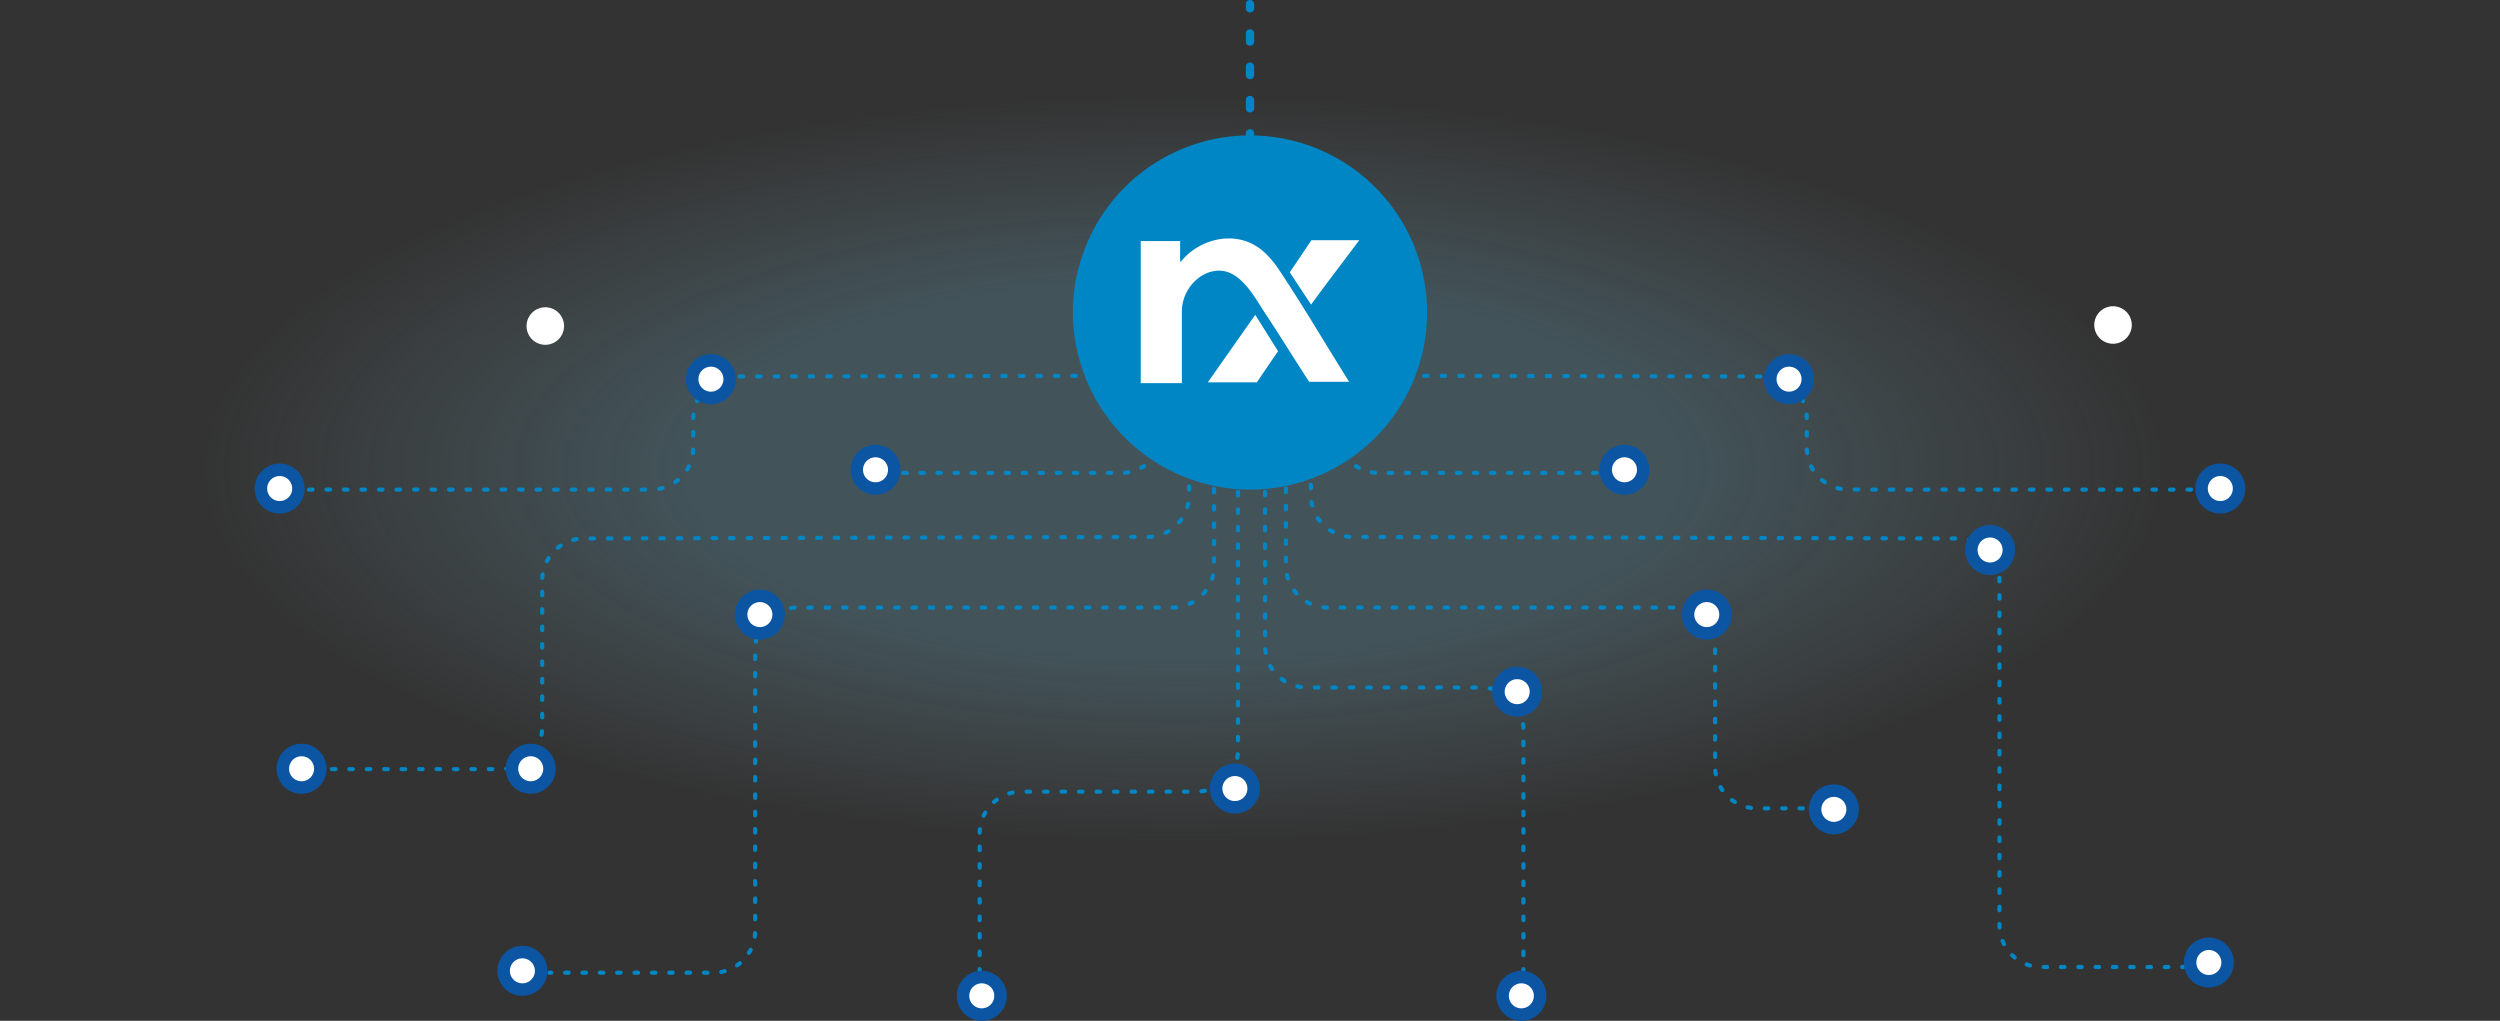 <svg xmlns="http://www.w3.org/2000/svg" xmlns:xlink="http://www.w3.org/1999/xlink" width="1200" height="490" viewBox="0 0 1200 490">
  <rect x="0" y="0" width="1200" height="490" fill="#333333" stroke="none"/>
  <defs>
    <radialGradient id="radial-gradient" cx="0.5" cy="0.5" r="0.735" gradientTransform="translate(0.207 0.207) scale(0.533 0.5)" gradientUnits="objectBoundingBox">
      <stop offset="0.5" stop-color="#7cd6f5" stop-opacity="0.2"/>
      <stop offset="1" stop-color="#ace2f5" stop-opacity="0"/>
    </radialGradient>
  </defs>
  <g id="Group_1080" data-name="Group 1080" transform="translate(8159 -11703)">
    <path id="Path_4943" data-name="Path 4943" d="M1200,290.662c0,134.745-268.614,244.005-600,244.005-331.364,0-600-109.26-600-244.005C0,155.9,268.635,46.667,600,46.667,931.386,46.667,1200,155.9,1200,290.662Z" transform="translate(-8159 11658.333)" fill="url(#radial-gradient)"/>
    <g id="Group_1052" data-name="Group 1052" transform="translate(-8159 11586)">
      <path id="Path_4944" data-name="Path 4944" d="M594.251,270v.833" fill="none" stroke="#0086c5" stroke-linecap="round" stroke-miterlimit="10" stroke-width="2"/>
      <path id="Path_4945" data-name="Path 4945" d="M594.251,277.55V477a20.059,20.059,0,0,1-20,20h-84a20.059,20.059,0,0,0-20,20v61.809" fill="none" stroke="#0086c5" stroke-linecap="round" stroke-miterlimit="10" stroke-width="2" stroke-dasharray="1.679 6.717"/>
      <path id="Path_4946" data-name="Path 4946" d="M470.249,582.167V583" fill="none" stroke="#0086c5" stroke-linecap="round" stroke-miterlimit="10" stroke-width="2"/>
    </g>
    <g id="Group_1053" data-name="Group 1053" transform="translate(-8159 11586)">
      <path id="Path_4947" data-name="Path 4947" d="M582.749,269.168V270" fill="none" stroke="#0086c5" stroke-linecap="round" stroke-miterlimit="10" stroke-width="2"/>
      <path id="Path_4948" data-name="Path 4948" d="M582.749,276.663V388.631a20.059,20.059,0,0,1-20,20H382.485a20.059,20.059,0,0,0-20,20V563.9a20.059,20.059,0,0,1-20,20H267.913" fill="none" stroke="#0086c5" stroke-linecap="round" stroke-miterlimit="10" stroke-width="2" stroke-dasharray="1.665 6.662"/>
      <path id="Path_4949" data-name="Path 4949" d="M264.582,583.9h-.833" fill="none" stroke="#0086c5" stroke-linecap="round" stroke-miterlimit="10" stroke-width="2"/>
    </g>
    <g id="Group_1054" data-name="Group 1054" transform="translate(-8159 11586)">
      <path id="Path_4950" data-name="Path 4950" d="M570.775,259.168V260" fill="none" stroke="#0086c5" stroke-linecap="round" stroke-miterlimit="10" stroke-width="2"/>
      <path id="Path_4951" data-name="Path 4951" d="M570.775,266.7v87.986a20.126,20.126,0,0,1-20,20.055l-270.526.733a20.125,20.125,0,0,0-20,20.055v70.649a20.059,20.059,0,0,1-20,20H155.931" fill="none" stroke="#0086c5" stroke-linecap="round" stroke-miterlimit="10" stroke-width="2" stroke-dasharray="1.674 6.696"/>
      <path id="Path_4952" data-name="Path 4952" d="M152.583,486.176h-.834" fill="none" stroke="#0086c5" stroke-linecap="round" stroke-miterlimit="10" stroke-width="2"/>
    </g>
    <g id="Group_1055" data-name="Group 1055" transform="translate(-8159 11586)">
      <path id="Path_4953" data-name="Path 4953" d="M558.249,254.667v.833" fill="none" stroke="#0086c5" stroke-linecap="round" stroke-miterlimit="10" stroke-width="2"/>
      <path id="Path_4954" data-name="Path 4954" d="M558.249,262.045V324a20.059,20.059,0,0,1-20,20h-107.9" fill="none" stroke="#0086c5" stroke-linecap="round" stroke-miterlimit="10" stroke-width="2" stroke-dasharray="1.636 6.544"/>
      <path id="Path_4955" data-name="Path 4955" d="M427.082,344h-.833" fill="none" stroke="#0086c5" stroke-linecap="round" stroke-miterlimit="10" stroke-width="2"/>
    </g>
    <g id="Group_1056" data-name="Group 1056" transform="translate(-8159 11586)">
      <path id="Path_4956" data-name="Path 4956" d="M548.749,254.667v.833" fill="none" stroke="#0086c5" stroke-linecap="round" stroke-miterlimit="10" stroke-width="2"/>
      <path id="Path_4957" data-name="Path 4957" d="M548.749,262.225v15.108a20.1,20.1,0,0,1-20,20.038l-176,.337a20.105,20.105,0,0,0-20,20.038V332a20.059,20.059,0,0,1-20,20h-167.8" fill="none" stroke="#0086c5" stroke-linecap="round" stroke-miterlimit="10" stroke-width="2" stroke-dasharray="1.681 6.725"/>
      <path id="Path_4958" data-name="Path 4958" d="M141.583,352h-.834" fill="none" stroke="#0086c5" stroke-linecap="round" stroke-miterlimit="10" stroke-width="2"/>
    </g>
    <path id="Path_4962" data-name="Path 4962" d="M261.749,282.5a9,9,0,1,1,9-9A9.01,9.01,0,0,1,261.749,282.5Z" transform="translate(-8159 11586)" fill="#fff"/>
    <path id="Path_4966" data-name="Path 4966" d="M134.249,360.5a9,9,0,1,1,9-9A9.01,9.01,0,0,1,134.249,360.5Z" transform="translate(-8159 11586)" fill="#fff"/>
    <path id="Path_4967" data-name="Path 4967" d="M134.249,345.5a6,6,0,1,1-6,6,6.006,6.006,0,0,1,6-6m0-6a12,12,0,1,0,12,12A12,12,0,0,0,134.249,339.5Z" transform="translate(-8159 11586)" fill="#0c55a3"/>
    <path id="Path_4968" data-name="Path 4968" d="M341.249,308a9,9,0,1,1,9-9A9.01,9.01,0,0,1,341.249,308Z" transform="translate(-8159 11586)" fill="#fff"/>
    <path id="Path_4969" data-name="Path 4969" d="M341.249,293a6,6,0,1,1-6,6,6.006,6.006,0,0,1,6-6m0-6a12,12,0,1,0,12,12A12,12,0,0,0,341.249,287Z" transform="translate(-8159 11586)" fill="#0c55a3"/>
    <path id="Path_4970" data-name="Path 4970" d="M420.249,351.5a9,9,0,1,1,9-9A9.01,9.01,0,0,1,420.249,351.5Z" transform="translate(-8159 11586)" fill="#fff"/>
    <path id="Path_4971" data-name="Path 4971" d="M420.249,336.5a6,6,0,1,1-6,6,6.006,6.006,0,0,1,6-6m0-6a12,12,0,1,0,12,12A12,12,0,0,0,420.249,330.5Z" transform="translate(-8159 11586)" fill="#0c55a3"/>
    <path id="Path_4972" data-name="Path 4972" d="M144.749,495a9,9,0,1,1,9-9A9.01,9.01,0,0,1,144.749,495Z" transform="translate(-8159 11586)" fill="#fff"/>
    <path id="Path_4973" data-name="Path 4973" d="M144.749,480a6,6,0,1,1-6,6,6.006,6.006,0,0,1,6-6m0-6a12,12,0,1,0,12,12A12,12,0,0,0,144.749,474Z" transform="translate(-8159 11586)" fill="#0c55a3"/>
    <g id="Group_1058" data-name="Group 1058" transform="translate(-8159 11586)">
      <path id="Path_4974" data-name="Path 4974" d="M254.749,495a9,9,0,1,1,9-9A9.01,9.01,0,0,1,254.749,495Z" fill="#fff"/>
      <path id="Path_4975" data-name="Path 4975" d="M254.749,480a6,6,0,1,1-6,6,6.006,6.006,0,0,1,6-6m0-6a12,12,0,1,0,12,12A12,12,0,0,0,254.749,474Z" fill="#0c55a3"/>
    </g>
    <g id="Group_1059" data-name="Group 1059" transform="translate(-8159 11586)">
      <path id="Path_4976" data-name="Path 4976" d="M250.749,592a9,9,0,1,1,9-9A9.01,9.01,0,0,1,250.749,592Z" fill="#fff"/>
      <path id="Path_4977" data-name="Path 4977" d="M250.749,577a6,6,0,1,1-6,6,6.006,6.006,0,0,1,6-6m0-6a12,12,0,1,0,12,12A12,12,0,0,0,250.749,571Z" fill="#0c55a3"/>
    </g>
    <g id="Group_1060" data-name="Group 1060" transform="translate(-8159 11586)">
      <path id="Path_4978" data-name="Path 4978" d="M364.749,421a9,9,0,1,1,9-9A9.01,9.01,0,0,1,364.749,421Z" fill="#fff"/>
      <path id="Path_4979" data-name="Path 4979" d="M364.749,406a6,6,0,1,1-6,6,6.006,6.006,0,0,1,6-6m0-6a12,12,0,1,0,12,12A12,12,0,0,0,364.749,400Z" fill="#0c55a3"/>
    </g>
    <g id="Group_1061" data-name="Group 1061" transform="translate(-8159 11586)">
      <path id="Path_4980" data-name="Path 4980" d="M471.249,604a9,9,0,1,1,9-9A9.01,9.01,0,0,1,471.249,604Z" fill="#fff"/>
      <path id="Path_4981" data-name="Path 4981" d="M471.249,589a6,6,0,1,1-6,6,6.006,6.006,0,0,1,6-6m0-6a12,12,0,1,0,12,12A12,12,0,0,0,471.249,583Z" fill="#0c55a3"/>
    </g>
    <g id="Group_1062" data-name="Group 1062" transform="translate(-8159 11586)">
      <path id="Path_4982" data-name="Path 4982" d="M592.749,504.5a9,9,0,1,1,9-9A9.01,9.01,0,0,1,592.749,504.5Z" fill="#fff"/>
      <path id="Path_4983" data-name="Path 4983" d="M592.749,489.5a6,6,0,1,1-6,6,6.006,6.006,0,0,1,6-6m0-6a12,12,0,1,0,12,12A12,12,0,0,0,592.749,483.5Z" fill="#0c55a3"/>
    </g>
    <g id="Group_1074" data-name="Group 1074" transform="translate(-8159 11586)">
      <g id="Group_1063" data-name="Group 1063">
        <path id="Path_4984" data-name="Path 4984" d="M607.249,270v.833" fill="none" stroke="#0086c5" stroke-linecap="round" stroke-miterlimit="10" stroke-width="2"/>
        <path id="Path_4985" data-name="Path 4985" d="M607.249,277.55V427a20.059,20.059,0,0,0,20,20h84a20.059,20.059,0,0,1,20,20V578.809" fill="none" stroke="#0086c5" stroke-linecap="round" stroke-miterlimit="10" stroke-width="2" stroke-dasharray="1.679 6.717"/>
        <path id="Path_4986" data-name="Path 4986" d="M731.251,582.167V583" fill="none" stroke="#0086c5" stroke-linecap="round" stroke-miterlimit="10" stroke-width="2"/>
      </g>
      <g id="Group_1064" data-name="Group 1064">
        <path id="Path_4987" data-name="Path 4987" d="M617.251,269.168V270" fill="none" stroke="#0086c5" stroke-linecap="round" stroke-miterlimit="10" stroke-width="2"/>
        <path id="Path_4988" data-name="Path 4988" d="M617.251,276.654V388.631a20.059,20.059,0,0,0,20,20h166a20.059,20.059,0,0,1,20,20V485a20.059,20.059,0,0,0,20,20h33.841" fill="none" stroke="#0086c5" stroke-linecap="round" stroke-miterlimit="10" stroke-width="2" stroke-dasharray="1.663 6.652"/>
        <path id="Path_4989" data-name="Path 4989" d="M880.418,505h.833" fill="none" stroke="#0086c5" stroke-linecap="round" stroke-miterlimit="10" stroke-width="2"/>
      </g>
      <g id="Group_1065" data-name="Group 1065">
        <path id="Path_4990" data-name="Path 4990" d="M629.225,259.168V260" fill="none" stroke="#0086c5" stroke-linecap="round" stroke-miterlimit="10" stroke-width="2"/>
        <path id="Path_4991" data-name="Path 4991" d="M629.225,266.646v88.037a20.121,20.121,0,0,0,20,20.051l290.526.741a20.121,20.121,0,0,1,20,20.051V561.175a20.059,20.059,0,0,0,20,20h64.344" fill="none" stroke="#0086c5" stroke-linecap="round" stroke-miterlimit="10" stroke-width="2" stroke-dasharray="1.661 6.646"/>
        <path id="Path_4992" data-name="Path 4992" d="M1047.418,581.176h.833" fill="none" stroke="#0086c5" stroke-linecap="round" stroke-miterlimit="10" stroke-width="2"/>
      </g>
      <g id="Group_1066" data-name="Group 1066">
        <path id="Path_4993" data-name="Path 4993" d="M641.751,254.667v.833" fill="none" stroke="#0086c5" stroke-linecap="round" stroke-miterlimit="10" stroke-width="2"/>
        <path id="Path_4994" data-name="Path 4994" d="M641.751,262.045V324a20.059,20.059,0,0,0,20,20h107.9" fill="none" stroke="#0086c5" stroke-linecap="round" stroke-miterlimit="10" stroke-width="2" stroke-dasharray="1.636 6.544"/>
        <path id="Path_4995" data-name="Path 4995" d="M772.918,344h.833" fill="none" stroke="#0086c5" stroke-linecap="round" stroke-miterlimit="10" stroke-width="2"/>
      </g>
      <g id="Group_1067" data-name="Group 1067">
        <path id="Path_4996" data-name="Path 4996" d="M651.251,254.667v.833" fill="none" stroke="#0086c5" stroke-linecap="round" stroke-miterlimit="10" stroke-width="2"/>
        <path id="Path_4997" data-name="Path 4997" d="M651.251,262.225v15.108a20.1,20.1,0,0,0,20,20.038l176,.337a20.105,20.105,0,0,1,20,20.038V332a20.059,20.059,0,0,0,20,20h167.8" fill="none" stroke="#0086c5" stroke-linecap="round" stroke-miterlimit="10" stroke-width="2" stroke-dasharray="1.681 6.725"/>
        <path id="Path_4998" data-name="Path 4998" d="M1058.418,352h.833" fill="none" stroke="#0086c5" stroke-linecap="round" stroke-miterlimit="10" stroke-width="2"/>
      </g>
      <path id="Path_5002" data-name="Path 5002" d="M1014.251,282a9,9,0,1,1,9-9A9.01,9.01,0,0,1,1014.251,282Z" fill="#fff"/>
      <path id="Path_5006" data-name="Path 5006" d="M1065.751,360.5a9,9,0,1,1,9-9A9.01,9.01,0,0,1,1065.751,360.5Z" fill="#fff"/>
      <path id="Path_5007" data-name="Path 5007" d="M1065.751,345.5a6,6,0,1,1-6,6,6.006,6.006,0,0,1,6-6m0-6a12,12,0,1,0,12,12A12,12,0,0,0,1065.751,339.5Z" fill="#0c55a3"/>
      <path id="Path_5008" data-name="Path 5008" d="M858.751,308a9,9,0,1,1,9-9A9.01,9.01,0,0,1,858.751,308Z" fill="#fff"/>
      <path id="Path_5009" data-name="Path 5009" d="M858.751,293a6,6,0,1,1-6,6,6.006,6.006,0,0,1,6-6m0-6a12,12,0,1,0,12,12A12,12,0,0,0,858.751,287Z" fill="#0c55a3"/>
      <path id="Path_5010" data-name="Path 5010" d="M779.751,351.5a9,9,0,1,1,9-9A9.01,9.01,0,0,1,779.751,351.5Z" fill="#fff"/>
      <path id="Path_5011" data-name="Path 5011" d="M779.751,336.5a6,6,0,1,1-6,6,6.006,6.006,0,0,1,6-6m0-6a12,12,0,1,0,12,12A12,12,0,0,0,779.751,330.5Z" fill="#0c55a3"/>
      <path id="Path_5012" data-name="Path 5012" d="M1060.251,588a9,9,0,1,1,9-9A9.01,9.01,0,0,1,1060.251,588Z" fill="#fff"/>
      <path id="Path_5013" data-name="Path 5013" d="M1060.251,573a6,6,0,1,1-6,6,6.006,6.006,0,0,1,6-6m0-6a12,12,0,1,0,12,12A12,12,0,0,0,1060.251,567Z" fill="#0c55a3"/>
      <g id="Group_1069" data-name="Group 1069">
        <path id="Path_5014" data-name="Path 5014" d="M955.251,390a9,9,0,1,1,9-9A9.01,9.01,0,0,1,955.251,390Z" fill="#fff"/>
        <path id="Path_5015" data-name="Path 5015" d="M955.251,375a6,6,0,1,1-6,6,6.006,6.006,0,0,1,6-6m0-6a12,12,0,1,0,12,12A12,12,0,0,0,955.251,369Z" fill="#0c55a3"/>
      </g>
      <g id="Group_1070" data-name="Group 1070">
        <path id="Path_5016" data-name="Path 5016" d="M880.251,514.5a9,9,0,1,1,9-9A9.01,9.01,0,0,1,880.251,514.5Z" fill="#fff"/>
        <path id="Path_5017" data-name="Path 5017" d="M880.251,499.5a6,6,0,1,1-6,6,6.006,6.006,0,0,1,6-6m0-6a12,12,0,1,0,12,12A12,12,0,0,0,880.251,493.5Z" fill="#0c55a3"/>
      </g>
      <g id="Group_1071" data-name="Group 1071">
        <path id="Path_5018" data-name="Path 5018" d="M819.251,421a9,9,0,1,1,9-9A9.01,9.01,0,0,1,819.251,421Z" fill="#fff"/>
        <path id="Path_5019" data-name="Path 5019" d="M819.251,406a6,6,0,1,1-6,6,6.006,6.006,0,0,1,6-6m0-6a12,12,0,1,0,12,12A12,12,0,0,0,819.251,400Z" fill="#0c55a3"/>
      </g>
      <g id="Group_1072" data-name="Group 1072">
        <path id="Path_5020" data-name="Path 5020" d="M730.251,604a9,9,0,1,1,9-9A9.01,9.01,0,0,1,730.251,604Z" fill="#fff"/>
        <path id="Path_5021" data-name="Path 5021" d="M730.251,589a6,6,0,1,1-6,6,6.006,6.006,0,0,1,6-6m0-6a12,12,0,1,0,12,12A12,12,0,0,0,730.251,583Z" fill="#0c55a3"/>
      </g>
      <g id="Group_1073" data-name="Group 1073">
        <path id="Path_5022" data-name="Path 5022" d="M728.251,458a9,9,0,1,1,9-9A9.01,9.01,0,0,1,728.251,458Z" fill="#fff"/>
        <path id="Path_5023" data-name="Path 5023" d="M728.251,443a6,6,0,1,1-6,6,6.006,6.006,0,0,1,6-6m0-6a12,12,0,1,0,12,12A12,12,0,0,0,728.251,437Z" fill="#0c55a3"/>
      </g>
    </g>
    <g id="Group_1076" data-name="Group 1076" transform="translate(-8159 11700)">
      <g id="Group_1075" data-name="Group 1075">
        <path id="Path_5024" data-name="Path 5024" d="M600,5V7" fill="none" stroke="#0086c5" stroke-linecap="round" stroke-miterlimit="10" stroke-width="4"/>
        <path id="Path_5025" data-name="Path 5025" d="M600,19v90" fill="none" stroke="#0086c5" stroke-linecap="round" stroke-miterlimit="10" stroke-width="4" stroke-dasharray="4 12"/>
        <path id="Path_5026" data-name="Path 5026" d="M600,115v2" fill="none" stroke="#0086c5" stroke-linecap="round" stroke-miterlimit="10" stroke-width="4"/>
      </g>
    </g>
    <g id="Group_1077" data-name="Group 1077" transform="translate(-8163 11629)">
      <path id="Path_5028" data-name="Path 5028" d="M613.479,208.569c-3.369,4.8-6.838,10.06-10.193,14.941H579.764l22.76-32.4,10.955,17.456Z" fill="#fff" fill-rule="evenodd"/>
      <g id="Group_1079" data-name="Group 1079" transform="translate(4 34)">
        <path id="Path_5027" data-name="Path 5027" d="M600,275a85,85,0,1,0-85-85A85.163,85.163,0,0,0,600,275Z" fill="#0086c5"/>
        <g id="Group_1078" data-name="Group 1078">
          <path id="Path_5029" data-name="Path 5029" d="M628.391,223.269c-7.043-10.764-13.913-22.039-21.034-32.754-5.2-7.828-11.708-20.8-22.511-20.6-8.771.166-17.55,8.69-17.55,19.755v34.241H547.554v-68.2h18.909V162.1a18.1,18.1,0,0,0,.137,3.71c0-.083.048-.118.145-.118,7.674-9.61,20.969-13.68,31.71-9.754,6.294,2.308,10.265,6.526,14.149,11.6,12.6,18.712,22.262,35.462,34.995,55.725H628.391Zm-9.3-52.536,10.378-15.422h22.974c-7.622,10.218-15.522,20.429-23.126,30.9Z" fill="#fff" fill-rule="evenodd"/>
        </g>
        <path id="Path_5030" data-name="Path 5030" d="M613.479,208.569c-3.369,4.8-6.841,10.06-10.193,14.941H579.764l22.746-32.39Z" fill="#fff" fill-rule="evenodd"/>
      </g>
    </g>
  </g>
</svg>
